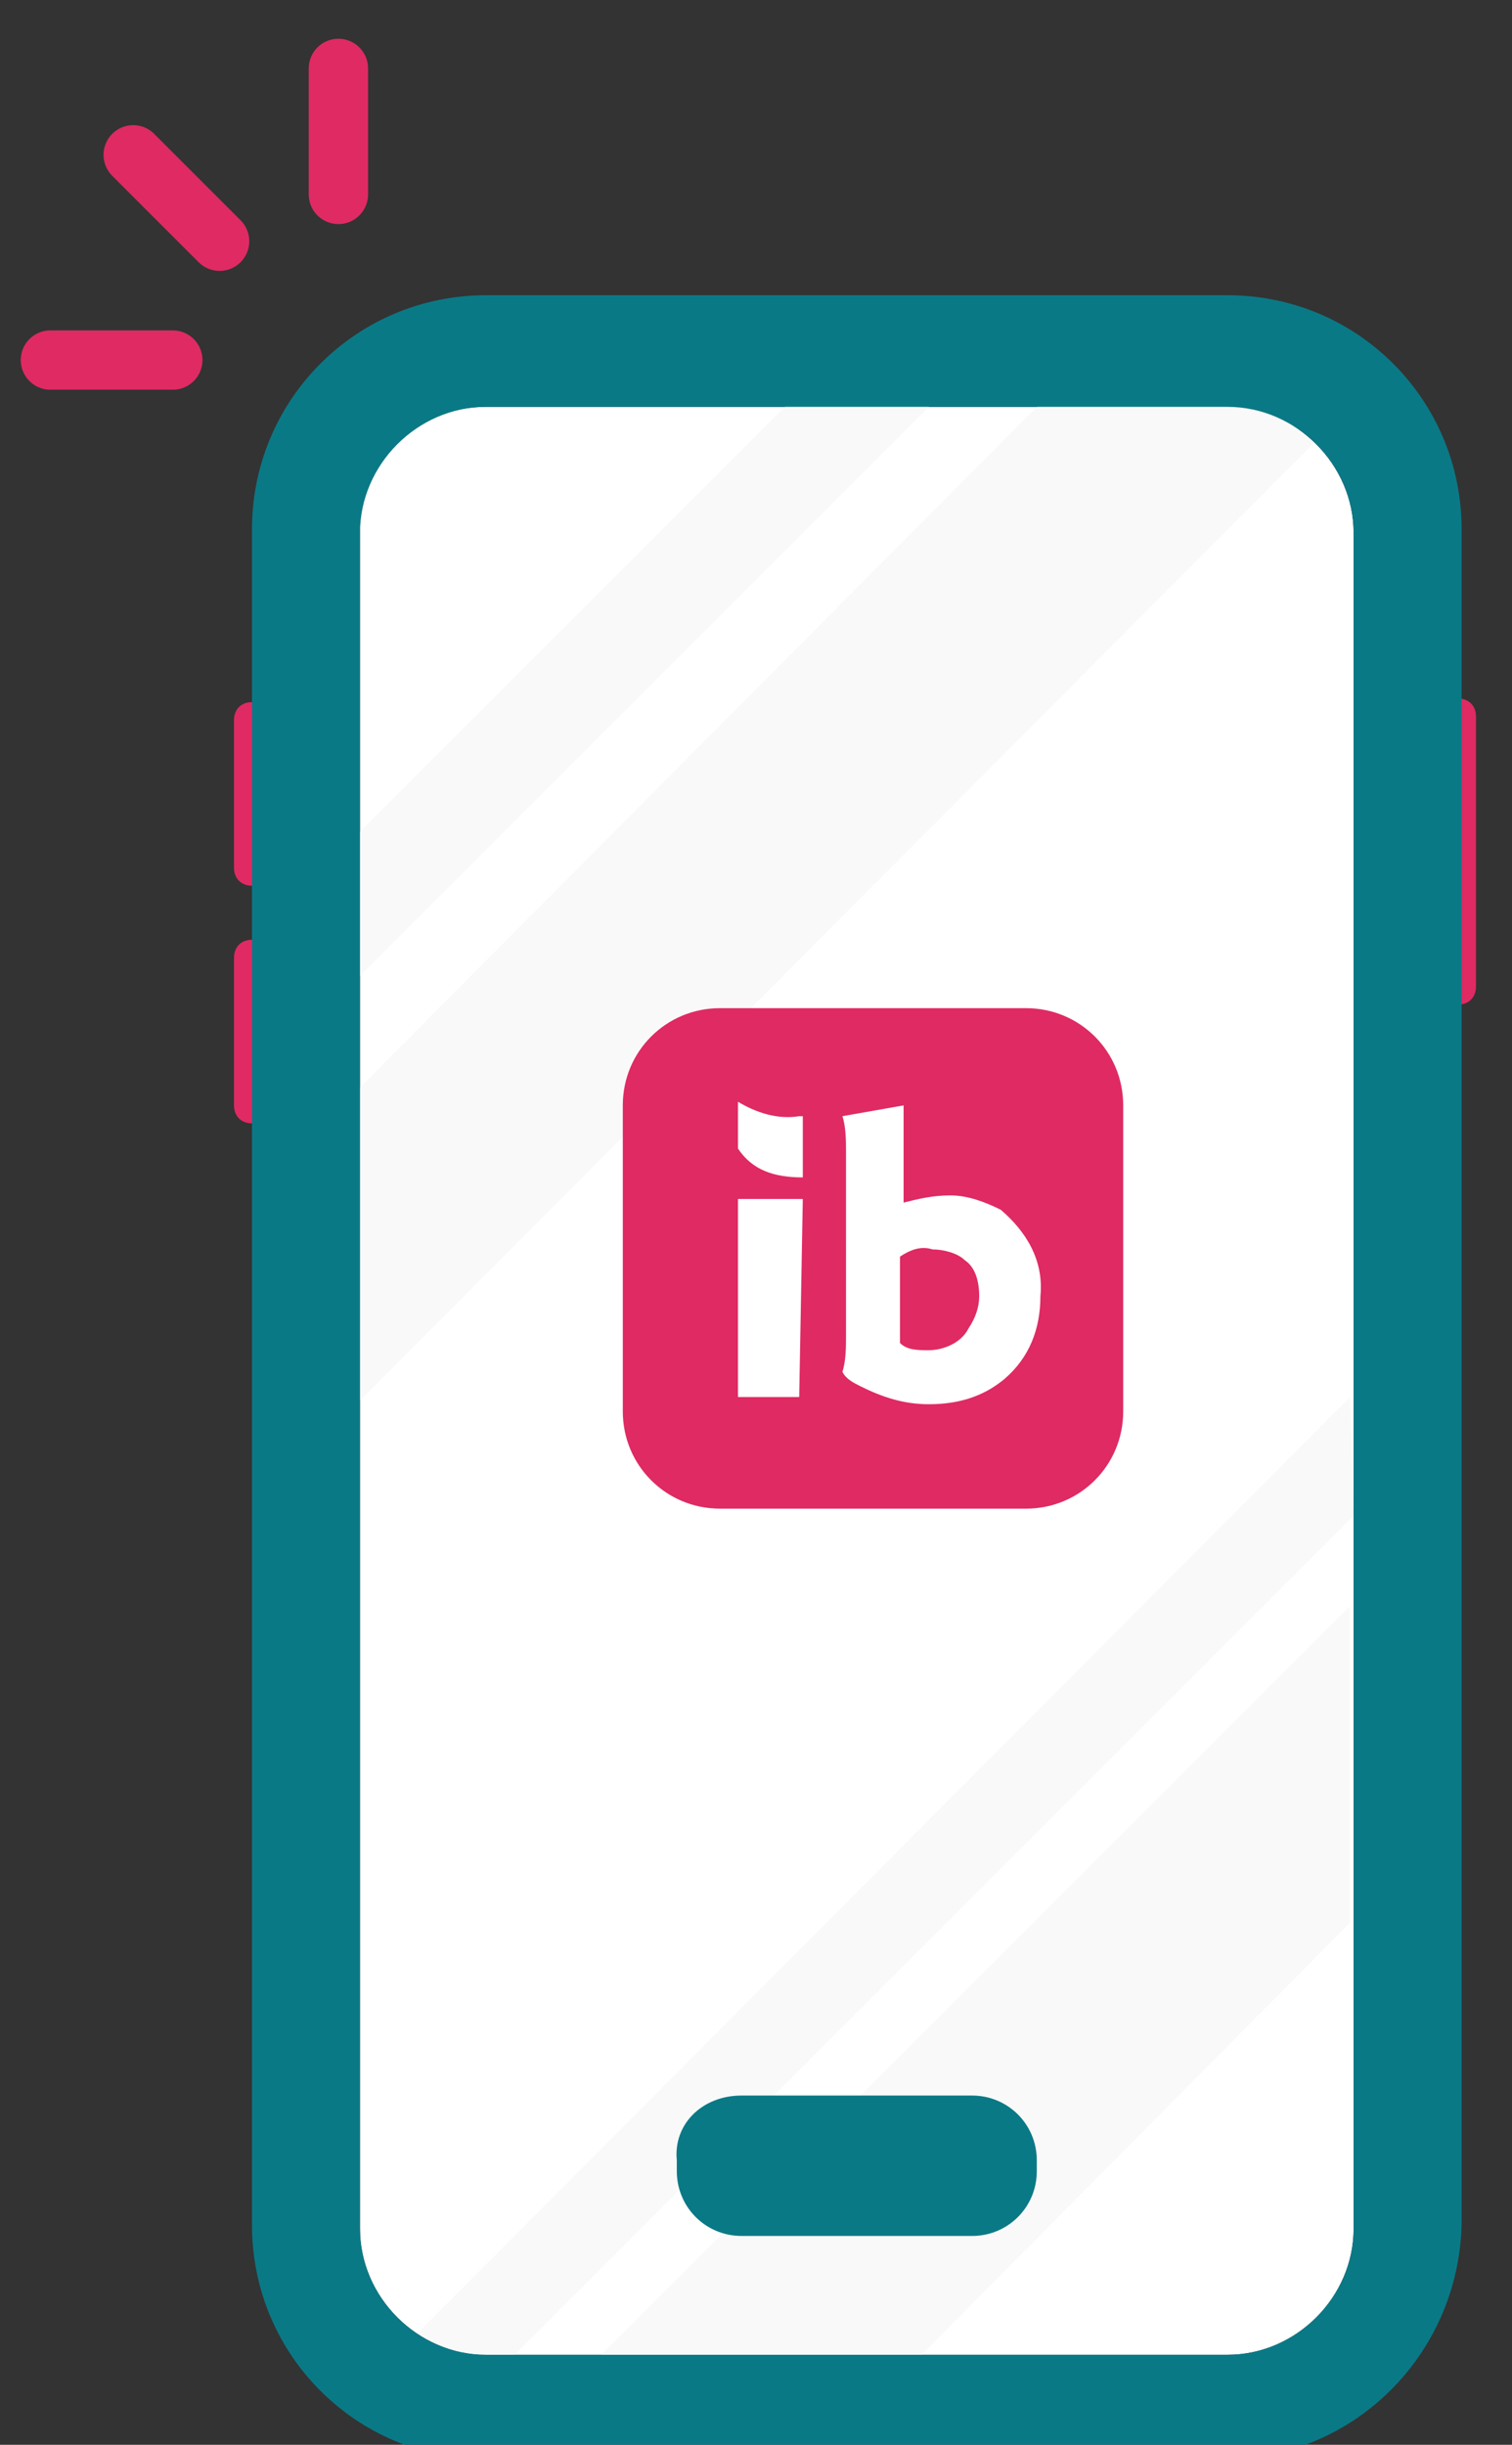 <?xml version="1.0" encoding="utf-8"?>
<!-- Generator: Adobe Illustrator 25.2.1, SVG Export Plug-In . SVG Version: 6.00 Build 0)  -->
<svg version="1.1" id="Layer_1" xmlns="http://www.w3.org/2000/svg" xmlns:xlink="http://www.w3.org/1999/xlink" x="0px" y="0px"
	 viewBox="0 0 42 67.9" style="enable-background:new 0 0 42 67.9;" xml:space="preserve">
<rect x="0" y="0" width="42" height="67.9" fill="#333333" stroke="none"/>
<style type="text/css">
	.st0{fill:none;stroke:#DF2A63;stroke-width:1.648;stroke-linecap:round;stroke-miterlimit:10;}
	.st1{fill:#FFFFFF;}
	.st2{fill:#F9F9F9;}
	.st3{fill:none;}
	.st4{fill:#DF2A63;}
	.st5{fill:#0A7986;}
</style>
<g id="Layer_2_1_">
	<g id="Layer_1-2">
		<line class="st0" x1="1.4" y1="10" x2="4.8" y2="10"/>
		<line class="st0" x1="3.7" y1="4.3" x2="6.1" y2="6.7"/>
		<line class="st0" x1="9.4" y1="1.9" x2="9.4" y2="5.4"/>
		<path class="st1" d="M13.5,11.3h20.6c1.9,0,3.5,1.6,3.5,3.5v47.1c0,1.9-1.6,3.5-3.5,3.5H13.5c-1.9,0-3.5-1.6-3.5-3.5V14.8
			C9.9,12.8,11.5,11.3,13.5,11.3z"/>
		<path class="st2" d="M36.5,12.3c-0.7-0.7-1.6-1.1-2.5-1.1h-5.1L10,30.2v8.7L36.5,12.3z"/>
		<path class="st2" d="M37.5,38.8l-25.9,26c0.6,0.4,1.2,0.6,1.9,0.6h0.8l23.3-23.3L37.5,38.8z"/>
		<polygon class="st2" points="9.9,23.2 9.9,27.2 25.9,11.2 21.9,11.2 		"/>
		<polygon class="st2" points="37.5,53.4 37.5,44.6 16.7,65.4 25.6,65.4 		"/>
		<line class="st3" x1="40.5" y1="19.9" x2="40.5" y2="27.4"/>
		<path class="st4" d="M40.5,27.9c-0.3,0-0.5-0.2-0.5-0.5v-7.5c0-0.3,0.2-0.5,0.5-0.5s0.5,0.2,0.5,0.5l0,0v7.5
			C41,27.7,40.8,27.9,40.5,27.9L40.5,27.9z"/>
		<line class="st3" x1="7" y1="20" x2="7" y2="24.1"/>
		<path class="st4" d="M7,24.6c-0.3,0-0.5-0.2-0.5-0.5V20c0-0.3,0.2-0.5,0.5-0.5s0.5,0.2,0.5,0.5l0,0v4.1C7.4,24.4,7.2,24.6,7,24.6z
			"/>
		<line class="st3" x1="7" y1="26.6" x2="7" y2="30.7"/>
		<path class="st4" d="M7,31.2c-0.3,0-0.5-0.2-0.5-0.5v-4.1c0-0.3,0.2-0.5,0.5-0.5l0,0c0.3,0,0.5,0.2,0.5,0.5v4.1
			C7.5,31,7.3,31.2,7,31.2z"/>
		<path class="st5" d="M34,68.3H13.5c-3.6,0-6.5-2.9-6.5-6.5V14.7c0-3.6,2.9-6.5,6.5-6.5h20.6c3.6,0,6.5,2.9,6.5,6.5v47.1
			C40.5,65.4,37.6,68.3,34,68.3z M13.5,11.3c-1.9,0-3.5,1.6-3.5,3.5v47.1c0,1.9,1.6,3.5,3.5,3.5h20.6c1.9,0,3.5-1.6,3.5-3.5V14.8
			c0-1.9-1.6-3.5-3.5-3.5L13.5,11.3z"/>
		<path class="st5" d="M20.6,58.2H27c1,0,1.8,0.8,1.8,1.8v0.3c0,1-0.8,1.8-1.8,1.8h-6.4c-1,0-1.8-0.8-1.8-1.8V60
			C18.7,59,19.5,58.2,20.6,58.2z"/>
		<path class="st4" d="M20,28h8.5c1.5,0,2.7,1.2,2.7,2.7v8.5c0,1.5-1.2,2.7-2.7,2.7H20c-1.5,0-2.7-1.2-2.7-2.7v-8.5
			C17.3,29.2,18.5,28,20,28z"/>
		<polygon class="st1" points="20.5,33.3 22.3,33.3 22.2,38.8 20.5,38.8 		"/>
		<path class="st1" d="M25.1,30.7v2.7c0.4-0.1,0.8-0.2,1.3-0.2s1,0.2,1.4,0.4c0.7,0.6,1.2,1.4,1.1,2.4c0,0.9-0.3,1.7-1,2.3
			c-0.6,0.5-1.3,0.7-2.1,0.7c-0.7,0-1.3-0.2-1.9-0.5c-0.2-0.1-0.4-0.2-0.5-0.4c0.1-0.3,0.1-0.7,0.1-1V32c0-0.3,0-0.7-0.1-1
			L25.1,30.7z M25,34.9v2.4c0.2,0.2,0.5,0.2,0.8,0.2c0.4,0,0.9-0.2,1.1-0.6c0.2-0.3,0.3-0.6,0.3-0.9c0-0.4-0.1-0.8-0.4-1
			c-0.2-0.2-0.6-0.3-0.9-0.3C25.6,34.6,25.3,34.7,25,34.9"/>
		<path class="st1" d="M22.3,32.7L22.3,32.7c-0.8,0-1.4-0.2-1.8-0.8v-1.3c0.5,0.3,1.1,0.5,1.7,0.4h0.1L22.3,32.7z"/>
	</g>
</g>
</svg>
